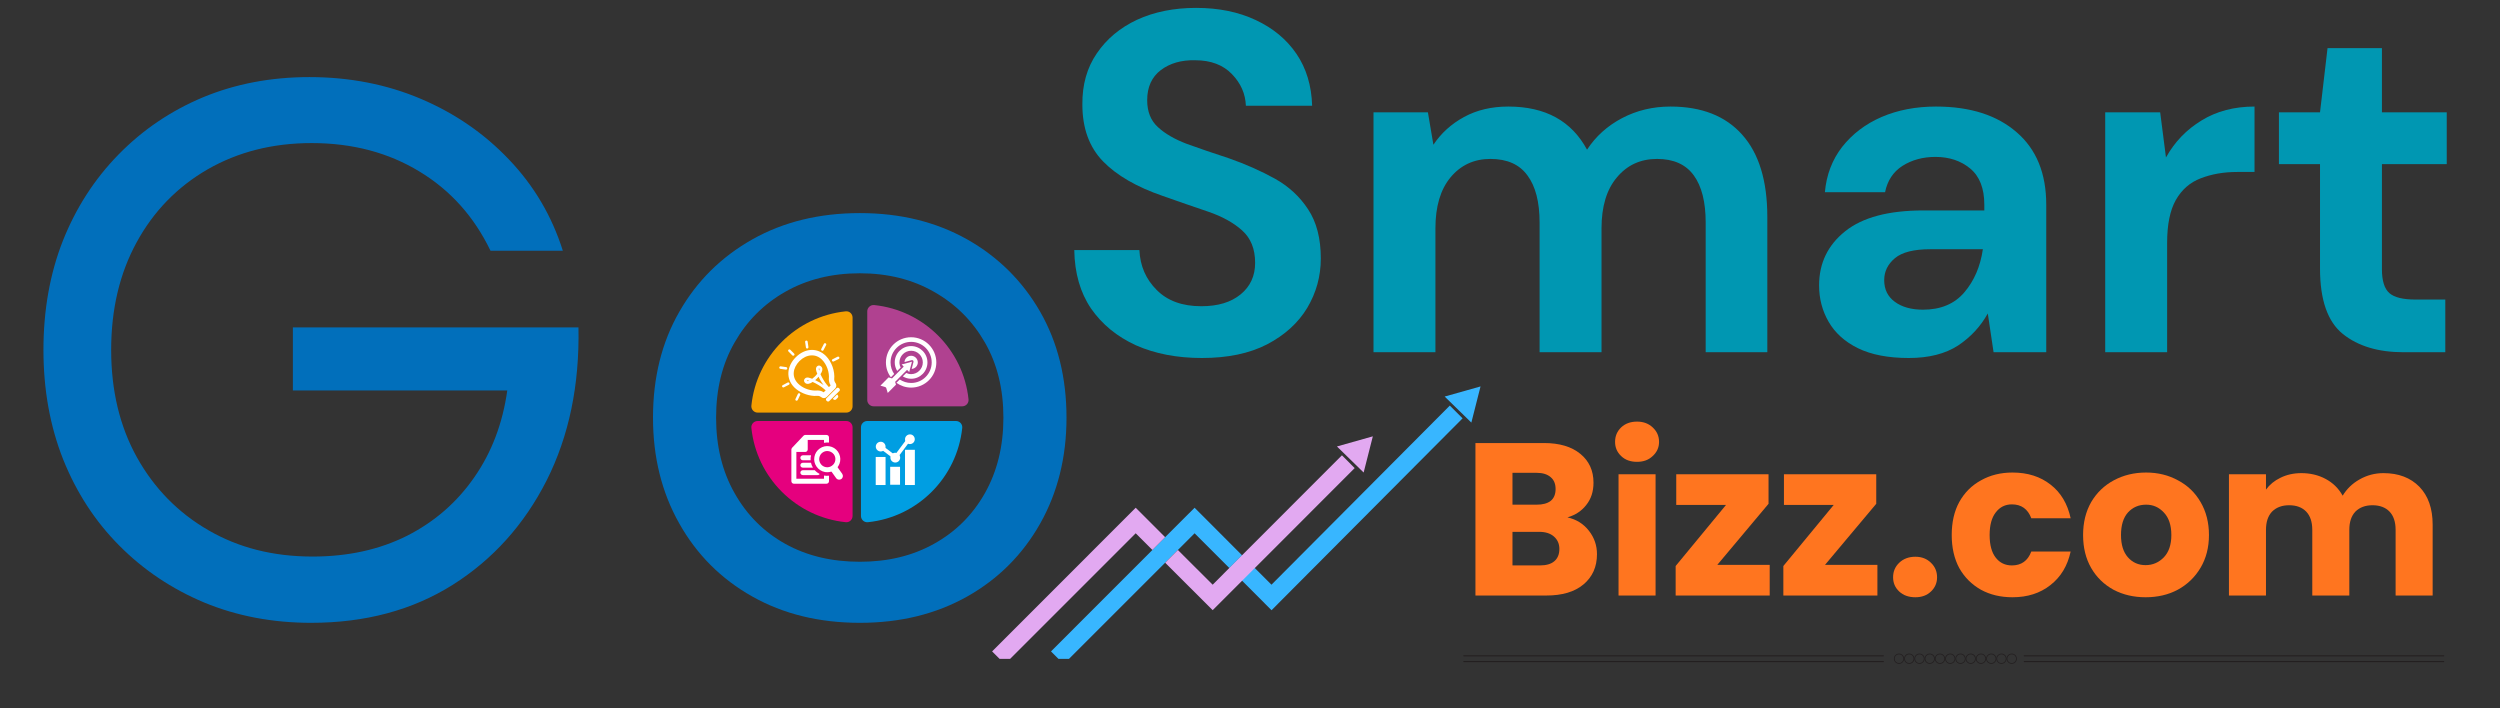 <svg xmlns="http://www.w3.org/2000/svg" xmlns:xlink="http://www.w3.org/1999/xlink" width="180" zoomAndPan="magnify" viewBox="0 0 135 38.25" height="51" preserveAspectRatio="xMidYMid meet" version="1.0"><rect x="0" y="0" width="135" height="38.25" fill="#333333" stroke="none"/><defs><g/><clipPath id="eb509f828e"><path d="M 56 0 L 133.699 0 L 133.699 28 L 56 28 Z M 56 0 " clip-rule="nonzero"/></clipPath><clipPath id="9a4c3fafd0"><rect x="0" width="78" y="0" height="28"/></clipPath><clipPath id="129d8daef6"><path d="M 56 27 L 68 27 L 68 35.578 L 56 35.578 Z M 56 27 " clip-rule="nonzero"/></clipPath><clipPath id="6271bc0d0a"><path d="M 78 20.867 L 80 20.867 L 80 23 L 78 23 Z M 78 20.867 " clip-rule="nonzero"/></clipPath><clipPath id="a572ab4dde"><path d="M 53.574 27 L 63 27 L 63 35.578 L 53.574 35.578 Z M 53.574 27 " clip-rule="nonzero"/></clipPath><clipPath id="af09ff0f36"><path d="M 46 16.453 L 52.32 16.453 L 52.32 22 L 46 22 Z M 46 16.453 " clip-rule="nonzero"/></clipPath><clipPath id="92542bce95"><path d="M 40.555 16.453 L 47 16.453 L 47 23 L 40.555 23 Z M 40.555 16.453 " clip-rule="nonzero"/></clipPath><clipPath id="05e33b7394"><path d="M 46 22 L 52 22 L 52 28.223 L 46 28.223 Z M 46 22 " clip-rule="nonzero"/></clipPath><clipPath id="205d31687c"><path d="M 40.555 22 L 47 22 L 47 28.223 L 40.555 28.223 Z M 40.555 22 " clip-rule="nonzero"/></clipPath><clipPath id="027c29f0d6"><path d="M 78 20 L 133.699 20 L 133.699 37.516 L 78 37.516 Z M 78 20 " clip-rule="nonzero"/></clipPath><clipPath id="d7bed76609"><rect x="0" width="56" y="0" height="18"/></clipPath><clipPath id="25d3337442"><path d="M 79.023 35.277 L 102 35.277 L 102 36 L 79.023 36 Z M 79.023 35.277 " clip-rule="nonzero"/></clipPath><clipPath id="60ad6fc58c"><path d="M 109 35.277 L 131.984 35.277 L 131.984 36 L 109 36 Z M 109 35.277 " clip-rule="nonzero"/></clipPath><clipPath id="a0a2cf13be"><path d="M 79.023 35.277 L 102 35.277 L 102 36 L 79.023 36 Z M 79.023 35.277 " clip-rule="nonzero"/></clipPath><clipPath id="6b2a3a4199"><path d="M 109 35.277 L 131.984 35.277 L 131.984 36 L 109 36 Z M 109 35.277 " clip-rule="nonzero"/></clipPath><clipPath id="70782cc853"><path d="M 102 35.277 L 103 35.277 L 103 36 L 102 36 Z M 102 35.277 " clip-rule="nonzero"/></clipPath><clipPath id="5a08b05bad"><path d="M 102 35.277 L 104 35.277 L 104 36 L 102 36 Z M 102 35.277 " clip-rule="nonzero"/></clipPath><clipPath id="9d17f49e54"><path d="M 103 35.277 L 104 35.277 L 104 36 L 103 36 Z M 103 35.277 " clip-rule="nonzero"/></clipPath><clipPath id="b6dec4992b"><path d="M 103 35.277 L 105 35.277 L 105 36 L 103 36 Z M 103 35.277 " clip-rule="nonzero"/></clipPath><clipPath id="05f173c572"><path d="M 104 35.277 L 106 35.277 L 106 36 L 104 36 Z M 104 35.277 " clip-rule="nonzero"/></clipPath><clipPath id="28aa88de0c"><path d="M 105 35.277 L 106 35.277 L 106 36 L 105 36 Z M 105 35.277 " clip-rule="nonzero"/></clipPath><clipPath id="f80843a377"><path d="M 105 35.277 L 107 35.277 L 107 36 L 105 36 Z M 105 35.277 " clip-rule="nonzero"/></clipPath><clipPath id="cf8ffe2e8b"><path d="M 106 35.277 L 107 35.277 L 107 36 L 106 36 Z M 106 35.277 " clip-rule="nonzero"/></clipPath><clipPath id="5fdb829a27"><path d="M 106 35.277 L 108 35.277 L 108 36 L 106 36 Z M 106 35.277 " clip-rule="nonzero"/></clipPath><clipPath id="5fb5a455ac"><path d="M 107 35.277 L 108 35.277 L 108 36 L 107 36 Z M 107 35.277 " clip-rule="nonzero"/></clipPath><clipPath id="e3a427de13"><path d="M 107 35.277 L 109 35.277 L 109 36 L 107 36 Z M 107 35.277 " clip-rule="nonzero"/></clipPath><clipPath id="a56354c544"><path d="M 108 35.277 L 109 35.277 L 109 36 L 108 36 Z M 108 35.277 " clip-rule="nonzero"/></clipPath></defs><g clip-path="url(#eb509f828e)"><g transform="matrix(1, 0, 0, 1, 56, 0)"><g clip-path="url(#9a4c3fafd0)"><g fill="#0097b2" fill-opacity="1"><g transform="translate(0.886, 19.02)"><g><path d="M 8.016 0.312 C 6.672 0.312 5.484 0.082 4.453 -0.375 C 3.43 -0.844 2.625 -1.504 2.031 -2.359 C 1.445 -3.223 1.145 -4.273 1.125 -5.516 L 4.641 -5.516 C 4.68 -4.66 4.992 -3.941 5.578 -3.359 C 6.16 -2.773 6.961 -2.484 7.984 -2.484 C 8.879 -2.484 9.586 -2.695 10.109 -3.125 C 10.629 -3.551 10.891 -4.117 10.891 -4.828 C 10.891 -5.578 10.656 -6.16 10.188 -6.578 C 9.727 -6.992 9.113 -7.332 8.344 -7.594 C 7.582 -7.852 6.77 -8.133 5.906 -8.438 C 4.488 -8.926 3.41 -9.551 2.672 -10.312 C 1.93 -11.082 1.562 -12.102 1.562 -13.375 C 1.551 -14.445 1.812 -15.367 2.344 -16.141 C 2.875 -16.922 3.598 -17.523 4.516 -17.953 C 5.441 -18.379 6.504 -18.594 7.703 -18.594 C 8.922 -18.594 9.992 -18.375 10.922 -17.938 C 11.859 -17.5 12.594 -16.891 13.125 -16.109 C 13.656 -15.328 13.938 -14.395 13.969 -13.312 L 10.391 -13.312 C 10.367 -13.957 10.117 -14.523 9.641 -15.016 C 9.16 -15.516 8.5 -15.766 7.656 -15.766 C 6.914 -15.785 6.297 -15.609 5.797 -15.234 C 5.305 -14.859 5.062 -14.316 5.062 -13.609 C 5.062 -12.992 5.254 -12.508 5.641 -12.156 C 6.023 -11.801 6.547 -11.5 7.203 -11.25 C 7.867 -11.008 8.629 -10.75 9.484 -10.469 C 10.379 -10.156 11.203 -9.789 11.953 -9.375 C 12.703 -8.957 13.301 -8.406 13.75 -7.719 C 14.207 -7.031 14.438 -6.145 14.438 -5.062 C 14.438 -4.102 14.191 -3.211 13.703 -2.391 C 13.211 -1.578 12.488 -0.922 11.531 -0.422 C 10.582 0.066 9.41 0.312 8.016 0.312 Z M 8.016 0.312 "/></g></g></g><g fill="#0097b2" fill-opacity="1"><g transform="translate(16.466, 19.02)"><g><path d="M 1.703 0 L 1.703 -12.953 L 4.641 -12.953 L 4.938 -11.203 C 5.352 -11.828 5.906 -12.328 6.594 -12.703 C 7.281 -13.078 8.078 -13.266 8.984 -13.266 C 10.984 -13.266 12.398 -12.488 13.234 -10.938 C 13.703 -11.656 14.332 -12.223 15.125 -12.641 C 15.914 -13.055 16.785 -13.266 17.734 -13.266 C 19.422 -13.266 20.711 -12.758 21.609 -11.75 C 22.516 -10.738 22.969 -9.258 22.969 -7.312 L 22.969 0 L 19.641 0 L 19.641 -7 C 19.641 -8.113 19.426 -8.961 19 -9.547 C 18.57 -10.141 17.91 -10.438 17.016 -10.438 C 16.117 -10.438 15.395 -10.102 14.844 -9.438 C 14.289 -8.781 14.016 -7.863 14.016 -6.688 L 14.016 0 L 10.672 0 L 10.672 -7 C 10.672 -8.113 10.453 -8.961 10.016 -9.547 C 9.586 -10.141 8.922 -10.438 8.016 -10.438 C 7.129 -10.438 6.41 -10.102 5.859 -9.438 C 5.316 -8.781 5.047 -7.863 5.047 -6.688 L 5.047 0 Z M 1.703 0 "/></g></g></g><g fill="#0097b2" fill-opacity="1"><g transform="translate(40.919, 19.02)"><g><path d="M 6.156 0.312 C 5.039 0.312 4.125 0.133 3.406 -0.219 C 2.695 -0.57 2.172 -1.047 1.828 -1.641 C 1.484 -2.234 1.312 -2.891 1.312 -3.609 C 1.312 -4.805 1.781 -5.781 2.719 -6.531 C 3.656 -7.281 5.062 -7.656 6.938 -7.656 L 10.234 -7.656 L 10.234 -7.969 C 10.234 -8.852 9.977 -9.504 9.469 -9.922 C 8.969 -10.336 8.344 -10.547 7.594 -10.547 C 6.914 -10.547 6.32 -10.383 5.812 -10.062 C 5.312 -9.738 5 -9.266 4.875 -8.641 L 1.625 -8.641 C 1.707 -9.578 2.02 -10.395 2.562 -11.094 C 3.113 -11.789 3.82 -12.328 4.688 -12.703 C 5.562 -13.078 6.539 -13.266 7.625 -13.266 C 9.469 -13.266 10.922 -12.801 11.984 -11.875 C 13.047 -10.957 13.578 -9.656 13.578 -7.969 L 13.578 0 L 10.734 0 L 10.422 -2.094 C 10.035 -1.395 9.5 -0.816 8.812 -0.359 C 8.125 0.086 7.238 0.312 6.156 0.312 Z M 6.922 -2.297 C 7.879 -2.297 8.625 -2.609 9.156 -3.234 C 9.688 -3.859 10.02 -4.633 10.156 -5.562 L 7.312 -5.562 C 6.426 -5.562 5.789 -5.398 5.406 -5.078 C 5.02 -4.754 4.828 -4.359 4.828 -3.891 C 4.828 -3.391 5.02 -3 5.406 -2.719 C 5.789 -2.438 6.297 -2.297 6.922 -2.297 Z M 6.922 -2.297 "/></g></g></g><g fill="#0097b2" fill-opacity="1"><g transform="translate(55.978, 19.02)"><g><path d="M 1.703 0 L 1.703 -12.953 L 4.672 -12.953 L 4.984 -10.516 C 5.453 -11.359 6.094 -12.023 6.906 -12.516 C 7.719 -13.016 8.672 -13.266 9.766 -13.266 L 9.766 -9.734 L 8.828 -9.734 C 8.098 -9.734 7.441 -9.617 6.859 -9.391 C 6.285 -9.172 5.836 -8.781 5.516 -8.219 C 5.203 -7.664 5.047 -6.895 5.047 -5.906 L 5.047 0 Z M 1.703 0 "/></g></g></g><g fill="#0097b2" fill-opacity="1"><g transform="translate(66.312, 19.02)"><g><path d="M 7.469 0 C 6.113 0 5.023 -0.328 4.203 -0.984 C 3.379 -1.648 2.969 -2.828 2.969 -4.516 L 2.969 -10.156 L 0.75 -10.156 L 0.75 -12.953 L 2.969 -12.953 L 3.375 -16.422 L 6.312 -16.422 L 6.312 -12.953 L 9.812 -12.953 L 9.812 -10.156 L 6.312 -10.156 L 6.312 -4.484 C 6.312 -3.859 6.445 -3.426 6.719 -3.188 C 6.988 -2.957 7.457 -2.844 8.125 -2.844 L 9.734 -2.844 L 9.734 0 Z M 7.469 0 "/></g></g></g></g></g></g><g fill="#016fbb" fill-opacity="1"><g transform="translate(-0.013, 33.101)"><g><path d="M 16.812 0.531 C 14.727 0.531 12.805 0.164 11.047 -0.562 C 9.285 -1.301 7.754 -2.328 6.453 -3.641 C 5.148 -4.953 4.141 -6.504 3.422 -8.297 C 2.711 -10.098 2.359 -12.066 2.359 -14.203 C 2.359 -16.348 2.707 -18.312 3.406 -20.094 C 4.113 -21.875 5.113 -23.426 6.406 -24.75 C 7.707 -26.082 9.227 -27.113 10.969 -27.844 C 12.719 -28.57 14.633 -28.938 16.719 -28.938 C 18.883 -28.938 20.891 -28.547 22.734 -27.766 C 24.578 -26.984 26.164 -25.891 27.5 -24.484 C 28.844 -23.078 29.812 -21.438 30.406 -19.562 L 26.5 -19.562 C 25.613 -21.406 24.332 -22.832 22.656 -23.844 C 20.977 -24.863 19.039 -25.375 16.844 -25.375 C 14.738 -25.375 12.863 -24.898 11.219 -23.953 C 9.582 -23.004 8.305 -21.691 7.391 -20.016 C 6.473 -18.336 6.016 -16.398 6.016 -14.203 C 6.016 -12.016 6.477 -10.082 7.406 -8.406 C 8.344 -6.727 9.629 -5.414 11.266 -4.469 C 12.898 -3.52 14.773 -3.047 16.891 -3.047 C 18.805 -3.047 20.508 -3.422 22 -4.172 C 23.488 -4.93 24.695 -5.984 25.625 -7.328 C 26.562 -8.672 27.156 -10.234 27.406 -12.016 L 15.828 -12.016 L 15.828 -15.422 L 31.25 -15.422 C 31.312 -12.305 30.738 -9.551 29.531 -7.156 C 28.32 -4.77 26.629 -2.891 24.453 -1.516 C 22.273 -0.148 19.727 0.531 16.812 0.531 Z M 16.812 0.531 "/></g></g></g><g fill="#016fbb" fill-opacity="1"><g transform="translate(33.153, 33.101)"><g><path d="M 13.281 0.531 C 11.082 0.531 9.145 0.055 7.469 -0.891 C 5.789 -1.836 4.477 -3.148 3.531 -4.828 C 2.582 -6.504 2.109 -8.41 2.109 -10.547 C 2.109 -12.711 2.582 -14.617 3.531 -16.266 C 4.477 -17.922 5.789 -19.223 7.469 -20.172 C 9.145 -21.117 11.082 -21.594 13.281 -21.594 C 15.469 -21.594 17.398 -21.117 19.078 -20.172 C 20.754 -19.223 22.066 -17.922 23.016 -16.266 C 23.961 -14.617 24.438 -12.711 24.438 -10.547 C 24.438 -8.41 23.961 -6.504 23.016 -4.828 C 22.066 -3.148 20.754 -1.836 19.078 -0.891 C 17.398 0.055 15.469 0.531 13.281 0.531 Z M 5.516 -10.547 C 5.516 -9.004 5.848 -7.645 6.516 -6.469 C 7.18 -5.289 8.094 -4.379 9.25 -3.734 C 10.414 -3.086 11.758 -2.766 13.281 -2.766 C 14.789 -2.766 16.125 -3.086 17.281 -3.734 C 18.445 -4.379 19.363 -5.289 20.031 -6.469 C 20.695 -7.645 21.031 -9.004 21.031 -10.547 C 21.031 -12.098 20.695 -13.453 20.031 -14.609 C 19.363 -15.773 18.445 -16.688 17.281 -17.344 C 16.125 -18.008 14.789 -18.344 13.281 -18.344 C 11.758 -18.344 10.414 -18.008 9.25 -17.344 C 8.094 -16.688 7.18 -15.773 6.516 -14.609 C 5.848 -13.453 5.516 -12.098 5.516 -10.547 Z M 5.516 -10.547 "/></g></g></g><g clip-path="url(#129d8daef6)"><path fill="#38b6ff" d="M 67.07 29.984 L 66.383 30.672 L 64.508 28.797 L 57.441 35.863 L 56.754 35.176 L 62.23 29.699 L 62.918 29.008 L 64.508 27.418 Z M 67.07 29.984 " fill-opacity="1" fill-rule="nonzero"/></g><path fill="#38b6ff" d="M 78.98 22.59 L 69.008 32.605 L 68.664 32.953 L 67.074 31.359 L 66.383 30.672 L 67.07 29.984 L 68.66 31.574 L 78.289 21.902 Z M 78.98 22.59 " fill-opacity="1" fill-rule="nonzero"/><path fill="#e2a9f1" d="M 74.133 23.562 L 72.195 24.109 L 73.637 25.516 Z M 74.133 23.562 " fill-opacity="1" fill-rule="nonzero"/><g clip-path="url(#6271bc0d0a)"><path fill="#38b6ff" d="M 79.949 20.867 L 78.012 21.414 L 79.453 22.82 Z M 79.949 20.867 " fill-opacity="1" fill-rule="nonzero"/></g><g clip-path="url(#a572ab4dde)"><path fill="#e2a9f1" d="M 61.328 27.418 L 62.918 29.008 L 62.23 29.699 L 61.328 28.797 L 54.262 35.863 L 53.574 35.176 Z M 61.328 27.418 " fill-opacity="1" fill-rule="nonzero"/></g><path fill="#e2a9f1" d="M 73.152 25.277 L 67.762 30.672 L 65.484 32.949 L 62.918 30.387 L 63.605 29.699 L 65.484 31.574 L 66.383 30.672 L 67.07 29.984 L 72.465 24.586 Z M 73.152 25.277 " fill-opacity="1" fill-rule="nonzero"/><g clip-path="url(#af09ff0f36)"><path fill="#b04190" d="M 47.176 21.941 L 51.961 21.941 C 52.164 21.941 52.32 21.766 52.301 21.566 C 52.023 18.883 49.891 16.754 47.207 16.473 C 47.008 16.453 46.832 16.613 46.832 16.812 L 46.832 21.602 C 46.832 21.789 46.988 21.941 47.176 21.941 Z M 47.176 21.941 " fill-opacity="1" fill-rule="nonzero"/></g><g clip-path="url(#92542bce95)"><path fill="#f59f00" d="M 46.039 21.941 L 46.039 17.152 C 46.039 16.949 45.867 16.789 45.668 16.812 C 42.984 17.094 40.852 19.223 40.574 21.906 C 40.555 22.105 40.711 22.281 40.914 22.281 L 45.699 22.281 C 45.887 22.281 46.039 22.129 46.039 21.941 Z M 46.039 21.941 " fill-opacity="1" fill-rule="nonzero"/></g><g clip-path="url(#05e33b7394)"><path fill="#009ee2" d="M 46.492 23.074 L 46.492 27.859 C 46.492 28.062 46.668 28.223 46.867 28.199 C 49.551 27.922 51.68 25.789 51.961 23.105 C 51.98 22.906 51.824 22.734 51.621 22.734 L 46.832 22.734 C 46.645 22.734 46.492 22.887 46.492 23.074 Z M 46.492 23.074 " fill-opacity="1" fill-rule="nonzero"/></g><g clip-path="url(#205d31687c)"><path fill="#e5007e" d="M 45.699 22.734 L 40.914 22.734 C 40.711 22.734 40.555 22.906 40.574 23.105 C 40.852 25.789 42.984 27.922 45.668 28.199 C 45.867 28.223 46.039 28.062 46.039 27.859 L 46.039 23.074 C 46.039 22.887 45.887 22.734 45.699 22.734 Z M 45.699 22.734 " fill-opacity="1" fill-rule="nonzero"/></g><path fill="#ffffff" d="M 49.199 19.211 C 49.008 19.211 48.852 19.363 48.844 19.551 L 49.227 19.449 C 49.254 19.441 49.285 19.449 49.309 19.469 C 49.328 19.492 49.336 19.52 49.328 19.551 L 49.23 19.922 C 49.414 19.91 49.562 19.758 49.562 19.566 C 49.559 19.371 49.398 19.211 49.199 19.211 Z M 49.199 19.211 " fill-opacity="1" fill-rule="nonzero"/><path fill="#ffffff" d="M 49.098 20.09 L 49.246 19.531 L 48.688 19.68 L 48.801 19.797 L 48.168 20.434 L 47.984 20.379 L 47.543 20.824 L 47.816 20.906 L 47.855 20.945 L 47.938 21.219 L 48.383 20.773 L 48.336 20.621 L 48.98 19.973 Z M 49.098 20.09 " fill-opacity="1" fill-rule="nonzero"/><path fill="#ffffff" d="M 49.199 18.688 C 48.711 18.688 48.316 19.082 48.316 19.57 C 48.316 19.738 48.367 19.898 48.449 20.031 L 48.637 19.848 C 48.594 19.762 48.57 19.668 48.57 19.57 C 48.57 19.223 48.855 18.941 49.203 18.941 C 49.547 18.941 49.832 19.223 49.832 19.57 C 49.832 19.918 49.547 20.203 49.203 20.203 C 49.105 20.203 49.016 20.18 48.938 20.141 L 48.75 20.324 C 48.883 20.406 49.039 20.453 49.203 20.453 C 49.691 20.453 50.082 20.055 50.082 19.57 C 50.082 19.082 49.684 18.688 49.199 18.688 Z M 49.199 18.688 " fill-opacity="1" fill-rule="nonzero"/><path fill="#ffffff" d="M 49.199 18.211 C 48.449 18.211 47.84 18.82 47.84 19.57 C 47.84 19.875 47.938 20.148 48.109 20.375 L 48.285 20.195 C 48.164 20.02 48.09 19.805 48.09 19.57 C 48.09 18.957 48.59 18.461 49.203 18.461 C 49.812 18.461 50.312 18.957 50.312 19.57 C 50.312 20.184 49.812 20.68 49.203 20.68 C 48.973 20.68 48.762 20.609 48.586 20.492 L 48.406 20.672 C 48.629 20.832 48.902 20.93 49.203 20.93 C 49.953 20.93 50.562 20.32 50.562 19.57 C 50.559 18.82 49.949 18.211 49.199 18.211 Z M 49.199 18.211 " fill-opacity="1" fill-rule="nonzero"/><path fill="#ffffff" d="M 48.367 24.855 L 47.547 24.238 L 47.562 23.992 L 48.324 24.57 L 49.004 23.656 L 49.168 23.781 Z M 48.367 24.855 " fill-opacity="1" fill-rule="nonzero"/><path fill="#ffffff" d="M 48.609 24.715 C 48.609 24.859 48.492 24.977 48.344 24.977 C 48.199 24.977 48.082 24.859 48.082 24.715 C 48.082 24.566 48.199 24.449 48.344 24.449 C 48.492 24.449 48.609 24.566 48.609 24.715 Z M 48.609 24.715 " fill-opacity="1" fill-rule="nonzero"/><path fill="#ffffff" d="M 49.398 23.719 C 49.398 23.863 49.281 23.98 49.137 23.98 C 48.992 23.98 48.871 23.863 48.871 23.719 C 48.871 23.574 48.992 23.457 49.137 23.457 C 49.281 23.453 49.398 23.574 49.398 23.719 Z M 49.398 23.719 " fill-opacity="1" fill-rule="nonzero"/><path fill="#ffffff" d="M 47.82 24.117 C 47.82 24.262 47.703 24.379 47.559 24.379 C 47.41 24.379 47.293 24.262 47.293 24.117 C 47.293 23.973 47.41 23.855 47.559 23.855 C 47.699 23.852 47.82 23.973 47.82 24.117 Z M 47.82 24.117 " fill-opacity="1" fill-rule="nonzero"/><path fill="#ffffff" d="M 47.289 24.676 L 47.82 24.676 L 47.82 26.191 L 47.289 26.191 Z M 47.289 24.676 " fill-opacity="1" fill-rule="nonzero"/><path fill="#ffffff" d="M 48.07 25.207 L 48.602 25.207 L 48.602 26.176 L 48.07 26.176 Z M 48.07 25.207 " fill-opacity="1" fill-rule="nonzero"/><path fill="#ffffff" d="M 48.871 24.289 L 49.402 24.289 L 49.402 26.191 L 48.871 26.191 Z M 48.871 24.289 " fill-opacity="1" fill-rule="nonzero"/><path fill="#ffffff" d="M 44.766 23.898 L 44.766 23.621 C 44.766 23.547 44.707 23.488 44.633 23.488 L 43.484 23.488 C 43.48 23.488 43.48 23.488 43.477 23.488 C 43.465 23.488 43.453 23.492 43.441 23.496 C 43.438 23.5 43.434 23.5 43.426 23.5 C 43.414 23.504 43.406 23.512 43.398 23.523 C 43.395 23.523 43.391 23.527 43.391 23.527 C 43.391 23.527 43.387 23.527 43.387 23.531 L 42.773 24.18 C 42.77 24.188 42.77 24.191 42.762 24.199 C 42.758 24.203 42.75 24.215 42.746 24.223 C 42.742 24.234 42.742 24.246 42.738 24.254 C 42.738 24.258 42.734 24.266 42.734 24.273 L 42.734 25.984 C 42.734 26.062 42.797 26.121 42.867 26.121 L 44.629 26.121 C 44.703 26.121 44.766 26.062 44.766 25.984 L 44.766 25.688 C 44.676 25.699 44.582 25.695 44.496 25.68 L 44.496 25.852 L 43.004 25.852 L 43.004 24.406 L 43.484 24.406 C 43.555 24.406 43.617 24.344 43.617 24.273 L 43.617 23.758 L 44.496 23.758 L 44.496 23.914 C 44.59 23.895 44.676 23.891 44.766 23.898 Z M 44.766 23.898 " fill-opacity="1" fill-rule="nonzero"/><path fill="#ffffff" d="M 43.797 24.586 C 43.773 24.676 43.766 24.766 43.773 24.855 L 43.355 24.855 C 43.281 24.855 43.219 24.793 43.219 24.723 C 43.219 24.648 43.281 24.586 43.355 24.586 Z M 43.797 24.586 " fill-opacity="1" fill-rule="nonzero"/><path fill="#ffffff" d="M 43.898 25.254 L 43.355 25.254 C 43.281 25.254 43.219 25.195 43.219 25.121 C 43.219 25.051 43.281 24.988 43.355 24.988 L 43.793 24.988 C 43.812 25.078 43.848 25.172 43.898 25.254 Z M 43.898 25.254 " fill-opacity="1" fill-rule="nonzero"/><path fill="#ffffff" d="M 44.266 25.598 C 44.242 25.633 44.199 25.656 44.152 25.656 L 43.355 25.656 C 43.281 25.656 43.219 25.598 43.219 25.523 C 43.219 25.449 43.281 25.391 43.355 25.391 L 43.996 25.391 C 44.074 25.477 44.168 25.547 44.266 25.598 Z M 44.266 25.598 " fill-opacity="1" fill-rule="nonzero"/><path fill="#ffffff" d="M 45.48 25.586 L 45.141 25.109 C 45.105 25.168 45.059 25.215 45 25.258 C 44.941 25.301 44.879 25.328 44.812 25.344 L 45.152 25.82 C 45.191 25.875 45.254 25.902 45.316 25.902 C 45.355 25.902 45.395 25.891 45.43 25.867 C 45.523 25.805 45.543 25.68 45.48 25.586 Z M 45.48 25.586 " fill-opacity="1" fill-rule="nonzero"/><path fill="#ffffff" d="M 44.672 25.5 C 44.633 25.5 44.594 25.496 44.555 25.492 C 44.367 25.457 44.207 25.355 44.098 25.203 C 43.988 25.047 43.941 24.863 43.977 24.676 C 44.008 24.492 44.109 24.328 44.266 24.219 C 44.582 23.992 45.023 24.07 45.246 24.387 C 45.355 24.543 45.398 24.727 45.367 24.914 C 45.336 25.098 45.234 25.262 45.078 25.371 C 44.961 25.457 44.82 25.5 44.672 25.5 Z M 44.672 24.355 C 44.582 24.355 44.496 24.383 44.418 24.438 C 44.324 24.504 44.262 24.605 44.242 24.723 C 44.223 24.836 44.25 24.949 44.316 25.047 C 44.383 25.145 44.484 25.207 44.602 25.227 C 44.715 25.246 44.832 25.219 44.926 25.148 C 45.023 25.082 45.086 24.98 45.105 24.867 C 45.125 24.75 45.098 24.637 45.031 24.539 C 44.941 24.422 44.809 24.355 44.672 24.355 Z M 44.672 24.355 " fill-opacity="1" fill-rule="nonzero"/><path fill="#ffffff" d="M 42.883 19.191 C 42.855 19.215 42.812 19.215 42.785 19.191 L 42.578 18.98 C 42.551 18.957 42.551 18.91 42.578 18.887 C 42.605 18.859 42.648 18.859 42.676 18.887 L 42.883 19.094 C 42.91 19.121 42.91 19.164 42.883 19.191 Z M 42.883 19.191 " fill-opacity="1" fill-rule="nonzero"/><path fill="#ffffff" d="M 42.492 19.941 C 42.48 19.957 42.457 19.965 42.434 19.961 L 42.141 19.918 C 42.102 19.914 42.074 19.879 42.082 19.84 C 42.086 19.805 42.121 19.777 42.156 19.781 L 42.453 19.824 C 42.492 19.828 42.516 19.863 42.512 19.902 C 42.512 19.918 42.504 19.934 42.492 19.941 Z M 42.492 19.941 " fill-opacity="1" fill-rule="nonzero"/><path fill="#ffffff" d="M 42.617 20.766 C 42.609 20.77 42.605 20.773 42.598 20.777 L 42.332 20.914 C 42.297 20.93 42.258 20.918 42.238 20.887 C 42.223 20.855 42.234 20.812 42.27 20.797 L 42.535 20.656 C 42.566 20.641 42.609 20.652 42.629 20.684 C 42.641 20.715 42.637 20.742 42.617 20.766 Z M 42.617 20.766 " fill-opacity="1" fill-rule="nonzero"/><path fill="#ffffff" d="M 45.309 19.375 C 45.305 19.379 45.297 19.383 45.289 19.387 L 45.02 19.52 C 44.988 19.535 44.945 19.52 44.93 19.488 C 44.914 19.457 44.926 19.414 44.961 19.398 L 45.23 19.262 C 45.262 19.246 45.305 19.262 45.32 19.293 C 45.336 19.32 45.328 19.352 45.309 19.375 Z M 45.309 19.375 " fill-opacity="1" fill-rule="nonzero"/><path fill="#ffffff" d="M 44.457 18.922 C 44.438 18.945 44.402 18.949 44.379 18.934 C 44.344 18.918 44.332 18.875 44.348 18.844 L 44.492 18.566 C 44.508 18.535 44.551 18.52 44.582 18.539 C 44.617 18.555 44.629 18.598 44.613 18.629 L 44.469 18.906 C 44.465 18.914 44.461 18.918 44.457 18.922 Z M 44.457 18.922 " fill-opacity="1" fill-rule="nonzero"/><path fill="#ffffff" d="M 43.066 21.617 C 43.043 21.641 43.016 21.645 42.984 21.633 C 42.953 21.617 42.938 21.574 42.957 21.543 L 43.086 21.273 C 43.102 21.238 43.145 21.223 43.18 21.242 C 43.211 21.258 43.227 21.301 43.207 21.332 L 43.078 21.602 C 43.074 21.605 43.07 21.613 43.066 21.617 Z M 43.066 21.617 " fill-opacity="1" fill-rule="nonzero"/><path fill="#ffffff" d="M 43.633 18.805 C 43.625 18.812 43.609 18.82 43.598 18.82 C 43.559 18.828 43.523 18.801 43.52 18.762 L 43.477 18.469 C 43.473 18.43 43.496 18.395 43.535 18.391 C 43.574 18.387 43.609 18.41 43.613 18.449 L 43.656 18.746 C 43.656 18.766 43.648 18.785 43.633 18.805 Z M 43.633 18.805 " fill-opacity="1" fill-rule="nonzero"/><path fill="#ffffff" d="M 42.969 19.293 C 42.738 19.523 42.598 19.805 42.574 20.09 C 42.551 20.398 42.66 20.684 42.891 20.918 C 43.156 21.18 43.562 21.355 43.953 21.379 L 44.004 21.379 C 44.051 21.379 44.098 21.379 44.148 21.375 C 44.203 21.375 44.242 21.383 44.277 21.402 L 44.277 21.406 L 44.344 21.441 C 44.387 21.48 44.441 21.5 44.5 21.496 C 44.555 21.496 44.609 21.469 44.648 21.43 L 45.105 20.973 L 45.109 20.965 C 45.168 20.895 45.176 20.801 45.137 20.715 C 45.129 20.703 45.125 20.695 45.117 20.688 L 45.102 20.664 C 45.059 20.602 45.047 20.551 45.047 20.492 C 45.094 20.047 44.914 19.539 44.602 19.223 C 44.141 18.762 43.473 18.789 42.969 19.293 Z M 44.391 19.426 C 44.645 19.68 44.797 20.109 44.758 20.469 L 44.758 20.484 C 44.762 20.57 44.773 20.684 44.855 20.812 L 44.48 21.184 C 44.352 21.098 44.23 21.086 44.141 21.086 L 44.129 21.086 C 44.102 21.09 44.078 21.09 44.051 21.09 L 44.004 21.09 C 43.672 21.086 43.316 20.938 43.098 20.715 C 42.926 20.543 42.844 20.336 42.863 20.113 C 42.879 19.898 42.992 19.68 43.172 19.496 C 43.555 19.117 44.055 19.086 44.391 19.426 Z M 44.391 19.426 " fill-opacity="1" fill-rule="nonzero"/><path fill="#ffffff" d="M 44.777 21.66 L 45.328 21.113 C 45.363 21.078 45.359 21.02 45.324 20.98 L 45.305 20.965 C 45.27 20.926 45.211 20.926 45.176 20.961 L 44.625 21.508 C 44.59 21.543 44.594 21.602 44.629 21.637 L 44.648 21.652 C 44.684 21.691 44.742 21.695 44.777 21.66 Z M 44.777 21.66 " fill-opacity="1" fill-rule="nonzero"/><path fill="#ffffff" d="M 45.203 21.301 L 45.23 21.332 C 45.277 21.375 45.277 21.441 45.234 21.484 L 45.152 21.566 C 45.113 21.605 45.043 21.605 45 21.562 L 44.973 21.535 Z M 45.203 21.301 " fill-opacity="1" fill-rule="nonzero"/><path fill="#ffffff" d="M 44.168 19.75 C 44.078 19.789 44.051 19.891 44.066 19.973 C 44.078 20.043 44.102 20.113 44.133 20.18 C 44.098 20.227 44.062 20.273 44.023 20.309 L 44.016 20.316 C 44.012 20.32 44.008 20.324 44.004 20.328 C 44 20.332 43.992 20.34 43.988 20.344 C 43.949 20.383 43.906 20.418 43.859 20.453 C 43.812 20.434 43.766 20.422 43.719 20.406 C 43.613 20.371 43.527 20.379 43.469 20.438 C 43.406 20.496 43.398 20.59 43.457 20.656 C 43.523 20.738 43.625 20.754 43.754 20.695 C 43.762 20.695 43.77 20.691 43.777 20.688 C 43.785 20.684 43.797 20.68 43.801 20.672 L 43.812 20.668 C 43.836 20.656 43.859 20.645 43.883 20.625 C 43.98 20.668 44.082 20.719 44.195 20.789 C 44.371 20.895 44.535 21.023 44.684 21.172 C 44.684 21.172 44.688 21.176 44.691 21.18 L 44.703 21.191 L 44.871 21.02 L 44.863 21.008 C 44.859 21.008 44.859 21 44.855 21 C 44.703 20.855 44.574 20.691 44.469 20.516 C 44.402 20.402 44.348 20.301 44.305 20.207 C 44.414 20.047 44.438 19.922 44.375 19.828 C 44.332 19.762 44.25 19.715 44.168 19.75 Z M 44.25 19.957 C 44.25 19.977 44.242 19.996 44.23 20.02 C 44.227 20.004 44.223 19.984 44.219 19.969 C 44.211 19.945 44.211 19.902 44.219 19.891 C 44.219 19.891 44.223 19.891 44.23 19.891 C 44.254 19.898 44.254 19.938 44.25 19.957 Z M 44.203 20.344 C 44.23 20.41 44.266 20.473 44.301 20.539 C 44.355 20.625 44.41 20.711 44.473 20.793 C 44.328 20.688 44.18 20.598 44.02 20.527 C 44.039 20.512 44.055 20.496 44.074 20.48 C 44.086 20.469 44.094 20.457 44.105 20.449 L 44.121 20.434 C 44.148 20.402 44.176 20.375 44.203 20.344 Z M 43.695 20.559 C 43.672 20.566 43.656 20.574 43.637 20.578 C 43.613 20.582 43.574 20.578 43.57 20.559 C 43.566 20.551 43.57 20.551 43.574 20.551 C 43.586 20.539 43.625 20.539 43.648 20.547 C 43.664 20.551 43.68 20.555 43.695 20.559 Z M 43.695 20.559 " fill-opacity="1" fill-rule="nonzero"/><g clip-path="url(#027c29f0d6)"><g transform="matrix(1, 0, 0, 1, 78, 20)"><g clip-path="url(#d7bed76609)"><g fill="#ff751f" fill-opacity="1"><g transform="translate(0.94, 12.158)"><g><path d="M 5.703 -4.219 C 6.18 -4.113 6.566 -3.875 6.859 -3.5 C 7.148 -3.133 7.297 -2.711 7.297 -2.234 C 7.297 -1.547 7.051 -1 6.562 -0.594 C 6.082 -0.195 5.414 0 4.562 0 L 0.734 0 L 0.734 -8.234 L 4.438 -8.234 C 5.27 -8.234 5.922 -8.039 6.391 -7.656 C 6.867 -7.27 7.109 -6.75 7.109 -6.094 C 7.109 -5.613 6.977 -5.211 6.719 -4.891 C 6.469 -4.566 6.129 -4.344 5.703 -4.219 Z M 2.734 -4.906 L 4.047 -4.906 C 4.367 -4.906 4.617 -4.973 4.797 -5.109 C 4.973 -5.254 5.062 -5.469 5.062 -5.75 C 5.062 -6.031 4.973 -6.242 4.797 -6.391 C 4.617 -6.547 4.367 -6.625 4.047 -6.625 L 2.734 -6.625 Z M 4.203 -1.625 C 4.547 -1.625 4.805 -1.695 4.984 -1.844 C 5.172 -2 5.266 -2.223 5.266 -2.516 C 5.266 -2.797 5.164 -3.02 4.969 -3.188 C 4.781 -3.352 4.52 -3.438 4.188 -3.438 L 2.734 -3.438 L 2.734 -1.625 Z M 4.203 -1.625 "/></g></g></g><g fill="#ff751f" fill-opacity="1"><g transform="translate(8.667, 12.158)"><g><path d="M 1.734 -7.219 C 1.379 -7.219 1.094 -7.32 0.875 -7.531 C 0.656 -7.738 0.547 -7.992 0.547 -8.297 C 0.547 -8.609 0.656 -8.867 0.875 -9.078 C 1.094 -9.285 1.379 -9.391 1.734 -9.391 C 2.078 -9.391 2.359 -9.285 2.578 -9.078 C 2.805 -8.867 2.922 -8.609 2.922 -8.297 C 2.922 -7.992 2.805 -7.738 2.578 -7.531 C 2.359 -7.32 2.078 -7.219 1.734 -7.219 Z M 2.734 -6.547 L 2.734 0 L 0.734 0 L 0.734 -6.547 Z M 2.734 -6.547 "/></g></g></g><g fill="#ff751f" fill-opacity="1"><g transform="translate(12.126, 12.158)"><g><path d="M 2.609 -1.656 L 5.438 -1.656 L 5.438 0 L 0.359 0 L 0.359 -1.594 L 3.078 -4.891 L 0.391 -4.891 L 0.391 -6.547 L 5.375 -6.547 L 5.375 -4.953 Z M 2.609 -1.656 "/></g></g></g><g fill="#ff751f" fill-opacity="1"><g transform="translate(17.942, 12.158)"><g><path d="M 2.609 -1.656 L 5.438 -1.656 L 5.438 0 L 0.359 0 L 0.359 -1.594 L 3.078 -4.891 L 0.391 -4.891 L 0.391 -6.547 L 5.375 -6.547 L 5.375 -4.953 Z M 2.609 -1.656 "/></g></g></g><g fill="#ff751f" fill-opacity="1"><g transform="translate(23.758, 12.158)"><g><path d="M 1.672 0.094 C 1.316 0.094 1.023 -0.008 0.797 -0.219 C 0.578 -0.426 0.469 -0.68 0.469 -0.984 C 0.469 -1.297 0.578 -1.555 0.797 -1.766 C 1.023 -1.984 1.316 -2.094 1.672 -2.094 C 2.016 -2.094 2.297 -1.984 2.516 -1.766 C 2.734 -1.555 2.844 -1.297 2.844 -0.984 C 2.844 -0.68 2.734 -0.426 2.516 -0.219 C 2.297 -0.008 2.016 0.094 1.672 0.094 Z M 1.672 0.094 "/></g></g></g><g fill="#ff751f" fill-opacity="1"><g transform="translate(27.065, 12.158)"><g><path d="M 0.328 -3.266 C 0.328 -3.953 0.461 -4.547 0.734 -5.047 C 1.016 -5.555 1.406 -5.945 1.906 -6.219 C 2.406 -6.5 2.973 -6.641 3.609 -6.641 C 4.43 -6.641 5.117 -6.422 5.672 -5.984 C 6.223 -5.555 6.582 -4.953 6.75 -4.172 L 4.625 -4.172 C 4.438 -4.672 4.086 -4.922 3.578 -4.922 C 3.211 -4.922 2.922 -4.773 2.703 -4.484 C 2.484 -4.203 2.375 -3.797 2.375 -3.266 C 2.375 -2.734 2.484 -2.328 2.703 -2.047 C 2.922 -1.766 3.211 -1.625 3.578 -1.625 C 4.086 -1.625 4.438 -1.875 4.625 -2.375 L 6.75 -2.375 C 6.582 -1.602 6.219 -1 5.656 -0.562 C 5.102 -0.125 4.422 0.094 3.609 0.094 C 2.973 0.094 2.406 -0.039 1.906 -0.312 C 1.406 -0.594 1.016 -0.984 0.734 -1.484 C 0.461 -1.992 0.328 -2.586 0.328 -3.266 Z M 0.328 -3.266 "/></g></g></g><g fill="#ff751f" fill-opacity="1"><g transform="translate(34.159, 12.158)"><g><path d="M 3.703 0.094 C 3.066 0.094 2.488 -0.039 1.969 -0.312 C 1.457 -0.594 1.055 -0.984 0.766 -1.484 C 0.473 -1.992 0.328 -2.586 0.328 -3.266 C 0.328 -3.941 0.473 -4.535 0.766 -5.047 C 1.066 -5.555 1.473 -5.945 1.984 -6.219 C 2.504 -6.5 3.086 -6.641 3.734 -6.641 C 4.367 -6.641 4.941 -6.5 5.453 -6.219 C 5.973 -5.945 6.379 -5.555 6.672 -5.047 C 6.973 -4.535 7.125 -3.941 7.125 -3.266 C 7.125 -2.598 6.973 -2.008 6.672 -1.5 C 6.367 -0.988 5.957 -0.594 5.438 -0.312 C 4.926 -0.039 4.348 0.094 3.703 0.094 Z M 3.703 -1.641 C 4.086 -1.641 4.414 -1.781 4.688 -2.062 C 4.957 -2.344 5.094 -2.742 5.094 -3.266 C 5.094 -3.797 4.957 -4.203 4.688 -4.484 C 4.426 -4.766 4.109 -4.906 3.734 -4.906 C 3.336 -4.906 3.008 -4.766 2.75 -4.484 C 2.5 -4.203 2.375 -3.797 2.375 -3.266 C 2.375 -2.742 2.5 -2.344 2.75 -2.062 C 3 -1.781 3.316 -1.641 3.703 -1.641 Z M 3.703 -1.641 "/></g></g></g><g fill="#ff751f" fill-opacity="1"><g transform="translate(41.629, 12.158)"><g><path d="M 9.078 -6.609 C 9.891 -6.609 10.535 -6.363 11.016 -5.875 C 11.492 -5.383 11.734 -4.703 11.734 -3.828 L 11.734 0 L 9.734 0 L 9.734 -3.547 C 9.734 -3.973 9.625 -4.301 9.406 -4.531 C 9.188 -4.758 8.879 -4.875 8.484 -4.875 C 8.098 -4.875 7.789 -4.758 7.562 -4.531 C 7.344 -4.301 7.234 -3.973 7.234 -3.547 L 7.234 0 L 5.234 0 L 5.234 -3.547 C 5.234 -3.973 5.125 -4.301 4.906 -4.531 C 4.688 -4.758 4.379 -4.875 3.984 -4.875 C 3.598 -4.875 3.289 -4.758 3.062 -4.531 C 2.844 -4.301 2.734 -3.973 2.734 -3.547 L 2.734 0 L 0.734 0 L 0.734 -6.547 L 2.734 -6.547 L 2.734 -5.719 C 2.93 -5.988 3.191 -6.203 3.516 -6.359 C 3.848 -6.523 4.223 -6.609 4.641 -6.609 C 5.129 -6.609 5.566 -6.504 5.953 -6.297 C 6.348 -6.086 6.656 -5.785 6.875 -5.391 C 7.094 -5.754 7.395 -6.047 7.781 -6.266 C 8.176 -6.492 8.609 -6.609 9.078 -6.609 Z M 9.078 -6.609 "/></g></g></g></g></g></g><g clip-path="url(#25d3337442)"><path fill="#231f20" d="M 79.023 35.695 L 101.723 35.695 L 101.723 35.754 L 79.023 35.754 Z M 79.023 35.695 " fill-opacity="1" fill-rule="nonzero"/></g><g clip-path="url(#60ad6fc58c)"><path fill="#231f20" d="M 109.285 35.695 L 131.984 35.695 L 131.984 35.754 L 109.285 35.754 Z M 109.285 35.695 " fill-opacity="1" fill-rule="nonzero"/></g><g clip-path="url(#a0a2cf13be)"><path fill="#231f20" d="M 79.023 35.383 L 101.723 35.383 L 101.723 35.445 L 79.023 35.445 Z M 79.023 35.383 " fill-opacity="1" fill-rule="nonzero"/></g><g clip-path="url(#6b2a3a4199)"><path fill="#231f20" d="M 109.285 35.383 L 131.984 35.383 L 131.984 35.445 L 109.285 35.445 Z M 109.285 35.383 " fill-opacity="1" fill-rule="nonzero"/></g><g clip-path="url(#70782cc853)"><path fill="#231f20" d="M 102.547 35.848 C 102.395 35.848 102.27 35.723 102.27 35.57 C 102.27 35.414 102.395 35.293 102.547 35.293 C 102.699 35.293 102.824 35.414 102.824 35.57 C 102.824 35.723 102.699 35.848 102.547 35.848 Z M 102.547 35.336 C 102.418 35.336 102.312 35.441 102.312 35.57 C 102.312 35.699 102.418 35.805 102.547 35.805 C 102.676 35.805 102.781 35.699 102.781 35.57 C 102.781 35.441 102.676 35.336 102.547 35.336 Z M 102.547 35.336 " fill-opacity="1" fill-rule="nonzero"/></g><g clip-path="url(#5a08b05bad)"><path fill="#231f20" d="M 103.098 35.848 C 102.945 35.848 102.82 35.723 102.82 35.57 C 102.82 35.414 102.945 35.293 103.098 35.293 C 103.254 35.293 103.379 35.414 103.379 35.57 C 103.379 35.723 103.254 35.848 103.098 35.848 Z M 103.098 35.336 C 102.969 35.336 102.863 35.441 102.863 35.57 C 102.863 35.699 102.969 35.805 103.098 35.805 C 103.227 35.805 103.332 35.699 103.332 35.57 C 103.332 35.441 103.227 35.336 103.098 35.336 Z M 103.098 35.336 " fill-opacity="1" fill-rule="nonzero"/></g><g clip-path="url(#9d17f49e54)"><path fill="#231f20" d="M 103.652 35.848 C 103.5 35.848 103.375 35.723 103.375 35.57 C 103.375 35.414 103.5 35.293 103.652 35.293 C 103.805 35.293 103.93 35.414 103.93 35.57 C 103.93 35.723 103.805 35.848 103.652 35.848 Z M 103.652 35.336 C 103.523 35.336 103.418 35.441 103.418 35.57 C 103.418 35.699 103.523 35.805 103.652 35.805 C 103.781 35.805 103.887 35.699 103.887 35.57 C 103.887 35.441 103.781 35.336 103.652 35.336 Z M 103.652 35.336 " fill-opacity="1" fill-rule="nonzero"/></g><g clip-path="url(#b6dec4992b)"><path fill="#231f20" d="M 104.207 35.848 C 104.055 35.848 103.93 35.723 103.93 35.57 C 103.93 35.414 104.055 35.293 104.207 35.293 C 104.359 35.293 104.484 35.414 104.484 35.57 C 104.484 35.723 104.359 35.848 104.207 35.848 Z M 104.207 35.336 C 104.078 35.336 103.973 35.441 103.973 35.57 C 103.973 35.699 104.078 35.805 104.207 35.805 C 104.336 35.805 104.441 35.699 104.441 35.57 C 104.441 35.441 104.336 35.336 104.207 35.336 Z M 104.207 35.336 " fill-opacity="1" fill-rule="nonzero"/></g><g clip-path="url(#05f173c572)"><path fill="#231f20" d="M 104.758 35.848 C 104.605 35.848 104.48 35.723 104.48 35.57 C 104.48 35.414 104.605 35.293 104.758 35.293 C 104.914 35.293 105.035 35.414 105.035 35.57 C 105.035 35.723 104.914 35.848 104.758 35.848 Z M 104.758 35.336 C 104.629 35.336 104.523 35.441 104.523 35.57 C 104.523 35.699 104.629 35.805 104.758 35.805 C 104.887 35.805 104.992 35.699 104.992 35.57 C 104.992 35.441 104.887 35.336 104.758 35.336 Z M 104.758 35.336 " fill-opacity="1" fill-rule="nonzero"/></g><g clip-path="url(#28aa88de0c)"><path fill="#231f20" d="M 105.312 35.848 C 105.16 35.848 105.035 35.723 105.035 35.57 C 105.035 35.414 105.16 35.293 105.312 35.293 C 105.465 35.293 105.59 35.414 105.59 35.57 C 105.59 35.723 105.465 35.848 105.312 35.848 Z M 105.312 35.336 C 105.184 35.336 105.078 35.441 105.078 35.57 C 105.078 35.699 105.184 35.805 105.312 35.805 C 105.441 35.805 105.547 35.699 105.547 35.57 C 105.547 35.441 105.441 35.336 105.312 35.336 Z M 105.312 35.336 " fill-opacity="1" fill-rule="nonzero"/></g><g clip-path="url(#f80843a377)"><path fill="#231f20" d="M 105.867 35.848 C 105.711 35.848 105.59 35.723 105.59 35.57 C 105.59 35.414 105.711 35.293 105.867 35.293 C 106.02 35.293 106.145 35.414 106.145 35.57 C 106.145 35.723 106.02 35.848 105.867 35.848 Z M 105.867 35.336 C 105.738 35.336 105.633 35.441 105.633 35.57 C 105.633 35.699 105.738 35.805 105.867 35.805 C 105.996 35.805 106.102 35.699 106.102 35.57 C 106.102 35.441 105.996 35.336 105.867 35.336 Z M 105.867 35.336 " fill-opacity="1" fill-rule="nonzero"/></g><g clip-path="url(#cf8ffe2e8b)"><path fill="#231f20" d="M 106.418 35.848 C 106.266 35.848 106.141 35.723 106.141 35.57 C 106.141 35.414 106.266 35.293 106.418 35.293 C 106.574 35.293 106.695 35.414 106.695 35.57 C 106.695 35.723 106.574 35.848 106.418 35.848 Z M 106.418 35.336 C 106.289 35.336 106.184 35.441 106.184 35.57 C 106.184 35.699 106.289 35.805 106.418 35.805 C 106.547 35.805 106.652 35.699 106.652 35.57 C 106.652 35.441 106.547 35.336 106.418 35.336 Z M 106.418 35.336 " fill-opacity="1" fill-rule="nonzero"/></g><g clip-path="url(#5fdb829a27)"><path fill="#231f20" d="M 106.973 35.848 C 106.82 35.848 106.695 35.723 106.695 35.57 C 106.695 35.414 106.82 35.293 106.973 35.293 C 107.125 35.293 107.25 35.414 107.25 35.57 C 107.25 35.723 107.125 35.848 106.973 35.848 Z M 106.973 35.336 C 106.844 35.336 106.738 35.441 106.738 35.57 C 106.738 35.699 106.844 35.805 106.973 35.805 C 107.102 35.805 107.207 35.699 107.207 35.57 C 107.207 35.441 107.102 35.336 106.973 35.336 Z M 106.973 35.336 " fill-opacity="1" fill-rule="nonzero"/></g><g clip-path="url(#5fb5a455ac)"><path fill="#231f20" d="M 107.527 35.848 C 107.375 35.848 107.25 35.723 107.25 35.57 C 107.25 35.414 107.375 35.293 107.527 35.293 C 107.68 35.293 107.805 35.414 107.805 35.57 C 107.805 35.723 107.68 35.848 107.527 35.848 Z M 107.527 35.336 C 107.398 35.336 107.293 35.441 107.293 35.57 C 107.293 35.699 107.398 35.805 107.527 35.805 C 107.656 35.805 107.762 35.699 107.762 35.57 C 107.762 35.441 107.656 35.336 107.527 35.336 Z M 107.527 35.336 " fill-opacity="1" fill-rule="nonzero"/></g><g clip-path="url(#e3a427de13)"><path fill="#231f20" d="M 108.078 35.848 C 107.926 35.848 107.801 35.723 107.801 35.57 C 107.801 35.414 107.926 35.293 108.078 35.293 C 108.23 35.293 108.355 35.414 108.355 35.57 C 108.355 35.723 108.23 35.848 108.078 35.848 Z M 108.078 35.336 C 107.949 35.336 107.844 35.441 107.844 35.57 C 107.844 35.699 107.949 35.805 108.078 35.805 C 108.207 35.805 108.312 35.699 108.312 35.57 C 108.312 35.441 108.207 35.336 108.078 35.336 Z M 108.078 35.336 " fill-opacity="1" fill-rule="nonzero"/></g><g clip-path="url(#a56354c544)"><path fill="#231f20" d="M 108.633 35.848 C 108.48 35.848 108.355 35.723 108.355 35.57 C 108.355 35.414 108.48 35.293 108.633 35.293 C 108.785 35.293 108.91 35.414 108.91 35.57 C 108.91 35.723 108.785 35.848 108.633 35.848 Z M 108.633 35.336 C 108.504 35.336 108.398 35.441 108.398 35.57 C 108.398 35.699 108.504 35.805 108.633 35.805 C 108.762 35.805 108.867 35.699 108.867 35.57 C 108.867 35.441 108.762 35.336 108.633 35.336 Z M 108.633 35.336 " fill-opacity="1" fill-rule="nonzero"/></g></svg>